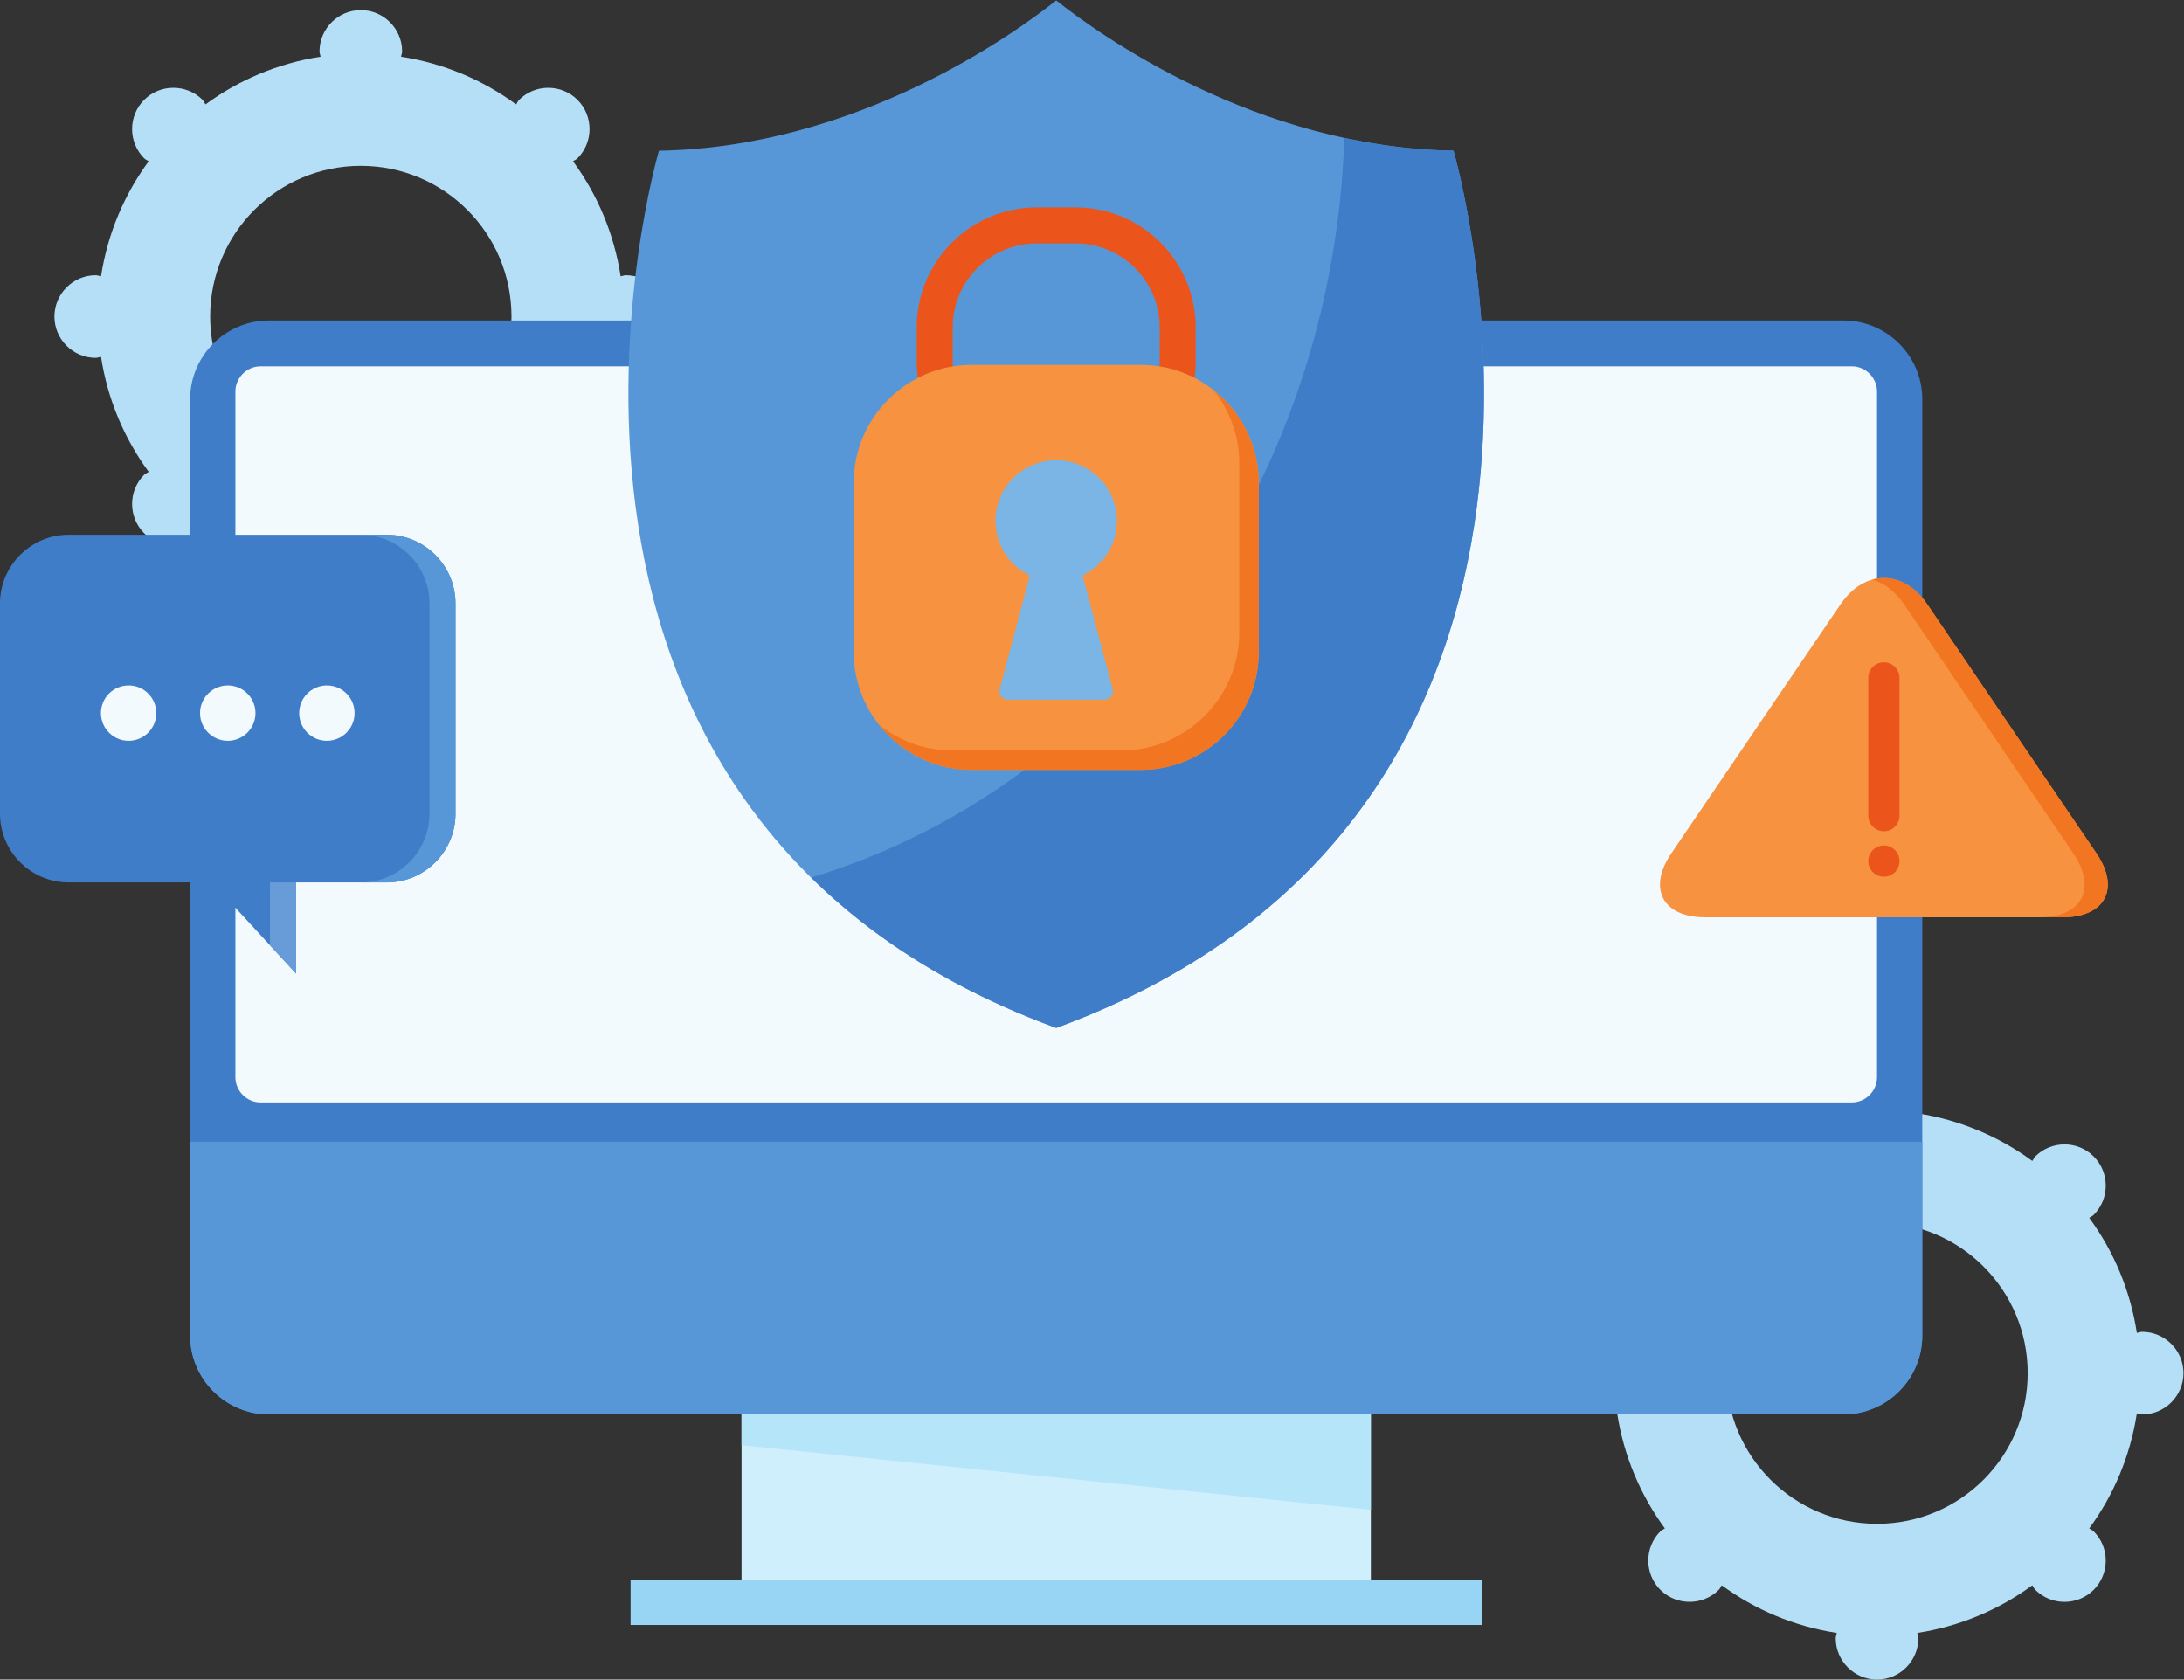 <?xml version="1.0" encoding="UTF-8" standalone="no"?>
<svg
   xmlns:dc="http://purl.org/dc/elements/1.1/"
   xmlns:cc="http://creativecommons.org/ns#"
   xmlns:rdf="http://www.w3.org/1999/02/22-rdf-syntax-ns#"
   xmlns:svg="http://www.w3.org/2000/svg"
   xmlns="http://www.w3.org/2000/svg"
   viewBox="0 0 368.2 283.147"
   height="283.147"
   width="368.2"
   xml:space="preserve"
   id="svg2"
   version="1.1"><rect x="0" y="0" width="368.2" height="283.147" fill="#333333" stroke="none"/><defs
     id="defs6" /><g
     transform="matrix(1.333,0,0,-1.333,0,283.147)"
     id="g10"><g
       transform="scale(0.1)"
       id="g12"><path
         id="path14"
         style="fill:#b5dff6;fill-opacity:1;fill-rule:nonzero;stroke:none"
         d="m 2373.97,196.98 c -105.29,0 -190.59,85.309 -190.59,190.551 0,105.27 85.3,190.641 190.59,190.641 105.25,0 190.52,-85.371 190.52,-190.641 0,-105.242 -85.27,-190.551 -190.52,-190.551 z m 335.29,242.821 c -2.39,0 -4.45,-1.039 -6.73,-1.352 -8.27,53.832 -29.33,103.403 -60.22,145.461 1.8,1.391 4,2.102 5.66,3.781 20.35,20.34 20.31,53.559 0,73.899 -20.3,20.32 -53.55,20.32 -73.89,0 -1.66,-1.672 -2.33,-3.852 -3.77,-5.711 -42.05,30.91 -91.63,51.961 -145.47,60.269 0.31,2.282 1.34,4.321 1.34,6.692 0,28.762 -23.48,52.25 -52.21,52.25 -28.79,0 -52.28,-23.488 -52.28,-52.25 0,-2.371 1.05,-4.41 1.33,-6.692 -53.83,-8.308 -103.37,-29.359 -145.45,-60.269 -1.42,1.859 -2.08,4.039 -3.76,5.711 -20.3,20.32 -53.6,20.32 -73.92,0 -20.32,-20.34 -20.3,-53.59 0,-73.899 1.68,-1.679 3.88,-2.39 5.73,-3.781 -30.87,-42.058 -51.99,-91.629 -60.29,-145.461 -2.26,0.313 -4.28,1.352 -6.69,1.352 -28.7,0 -52.24,-23.512 -52.24,-52.27 0,-28.742 23.54,-52.242 52.24,-52.242 2.41,0 4.43,1.031 6.69,1.352 8.3,-53.84 29.42,-103.403 60.29,-145.461 -1.85,-1.41 -4.05,-2.11 -5.73,-3.782 -20.3,-20.32 -20.32,-53.57 0,-73.91 20.32,-20.297 53.62,-20.269 73.92,0 1.68,1.672 2.37,3.871 3.76,5.711 42.08,-30.84 91.62,-51.949 145.45,-60.23 -0.23,-2.277 -1.33,-4.34 -1.33,-6.75 C 2321.69,23.539 2345.18,0 2373.97,0 c 28.73,0 52.21,23.539 52.21,52.219 0,2.41 -1.03,4.473 -1.34,6.75 53.84,8.281 103.36,29.391 145.47,60.23 1.4,-1.84 2.11,-4.039 3.77,-5.711 20.34,-20.297 53.59,-20.297 73.89,0 20.31,20.34 20.35,53.543 0,73.91 -1.66,1.672 -3.86,2.372 -5.66,3.782 30.89,42.058 51.95,91.621 60.22,145.461 2.28,-0.321 4.34,-1.352 6.73,-1.352 28.73,0 52.24,23.5 52.24,52.242 0,28.758 -23.51,52.27 -52.24,52.27" /><path
         id="path16"
         style="fill:#b5dff6;fill-opacity:1;fill-rule:nonzero;stroke:none"
         d="m 456.383,1533.23 c -105.293,0 -190.59,85.31 -190.59,190.55 0,105.27 85.297,190.63 190.59,190.63 105.25,0 190.519,-85.36 190.519,-190.63 0,-105.24 -85.269,-190.55 -190.519,-190.55 z m 335.289,242.82 c -2.399,0 -4.453,-1.03 -6.731,-1.35 -8.273,53.83 -29.339,103.4 -60.226,145.46 1.808,1.38 4.004,2.1 5.668,3.78 20.347,20.34 20.312,53.57 0,73.91 -20.305,20.31 -53.559,20.31 -73.887,0 -1.66,-1.67 -2.336,-3.86 -3.773,-5.72 -42.051,30.91 -91.621,51.96 -145.477,60.28 0.309,2.27 1.352,4.32 1.352,6.69 0,28.76 -23.485,52.24 -52.215,52.24 -28.793,0 -52.285,-23.48 -52.285,-52.24 0,-2.37 1.047,-4.42 1.328,-6.69 -53.828,-8.32 -103.367,-29.37 -145.446,-60.28 -1.414,1.86 -2.085,4.05 -3.757,5.72 -20.309,20.31 -53.606,20.31 -73.922,0 -20.321,-20.34 -20.301,-53.6 0,-73.91 1.679,-1.68 3.879,-2.4 5.726,-3.78 -30.863,-42.06 -51.992,-91.63 -60.281,-145.46 -2.269,0.32 -4.281,1.35 -6.687,1.35 -28.707,0 -52.243,-23.51 -52.243,-52.27 0,-28.74 23.535,-52.24 52.243,-52.24 2.406,0 4.418,1.03 6.687,1.36 8.289,-53.85 29.418,-103.41 60.281,-145.47 -1.847,-1.41 -4.047,-2.1 -5.726,-3.77 -20.301,-20.32 -20.321,-53.58 0,-73.92 20.316,-20.3 53.613,-20.28 73.922,0 1.672,1.68 2.367,3.87 3.757,5.72 42.079,-30.84 91.618,-51.96 145.446,-60.24 -0.223,-2.27 -1.328,-4.33 -1.328,-6.75 0,-28.68 23.492,-52.22 52.285,-52.22 28.73,0 52.215,23.54 52.215,52.22 0,2.42 -1.043,4.48 -1.352,6.75 53.856,8.28 103.356,29.4 145.477,60.24 1.394,-1.85 2.113,-4.04 3.773,-5.72 20.328,-20.3 53.582,-20.3 73.887,0 20.312,20.34 20.347,53.54 0,73.92 -1.664,1.67 -3.86,2.36 -5.668,3.77 30.887,42.06 51.953,91.62 60.226,145.47 2.278,-0.33 4.332,-1.36 6.731,-1.36 28.73,0 52.242,23.5 52.242,52.24 0,28.76 -23.512,52.27 -52.242,52.27" /><path
         id="path18"
         style="fill:#407dc9;fill-opacity:1;fill-rule:nonzero;stroke:none"
         d="m 2431.17,434.859 c 0,-54.73 -44.77,-99.5 -99.48,-99.5 H 339.965 c -54.719,0 -99.485,44.77 -99.485,99.5 V 1619.29 c 0,54.72 44.766,99.49 99.485,99.49 H 2331.69 c 54.71,0 99.48,-44.77 99.48,-99.49 V 434.859" /><path
         id="path20"
         style="fill:#5797d7;fill-opacity:1;fill-rule:nonzero;stroke:none"
         d="M 240.48,680.18 V 434.859 c 0,-54.73 44.766,-99.5 99.485,-99.5 H 2331.69 c 54.71,0 99.48,44.77 99.48,99.5 V 680.18 H 240.48" /><path
         id="path22"
         style="fill:#f3fafe;fill-opacity:1;fill-rule:nonzero;stroke:none"
         d="m 2373.95,761.898 c 0,-17.589 -14.38,-31.988 -31.98,-31.988 H 329.695 c -17.593,0 -31.984,14.399 -31.984,31.988 v 866.962 c 0,17.59 14.391,31.98 31.984,31.98 H 2341.97 c 17.6,0 31.98,-14.39 31.98,-31.98 V 761.898" /><path
         id="path24"
         style="fill:#98d4f3;fill-opacity:1;fill-rule:nonzero;stroke:none"
         d="M 1874.12,69.039 H 797.523 V 125.891 H 1874.12 V 69.039" /><path
         id="path26"
         style="fill:#d0effc;fill-opacity:1;fill-rule:nonzero;stroke:none"
         d="M 1733.79,125.891 H 937.883 V 335.359 H 1733.79 V 125.891" /><path
         id="path28"
         style="fill:#b5e5f9;fill-opacity:1;fill-rule:nonzero;stroke:none"
         d="M 937.883,335.359 H 1733.79 V 214.711 l -795.907,81.73 v 38.918" /><path
         id="path30"
         style="fill:#5797d7;fill-opacity:1;fill-rule:nonzero;stroke:none"
         d="m 1838.26,1933.52 c -250.26,4.11 -449.35,147.91 -502.43,190.05 -53.08,-42.14 -252.19,-185.94 -502.435,-190.05 0,0 -245.79,-834.61 502.435,-1109.43 748.21,274.82 502.43,1109.43 502.43,1109.43" /><path
         id="path32"
         style="fill:#407dc9;fill-opacity:1;fill-rule:nonzero;stroke:none"
         d="m 1838.26,1933.52 c -48.12,0.79 -94.34,6.78 -138.01,16.19 -15.29,-448.32 -296.13,-821.79 -674.44,-935.37 76.96,-75.731 177.94,-141.738 310.02,-190.25 748.21,274.82 502.43,1109.43 502.43,1109.43" /><path
         id="path34"
         style="fill:#eb551b;fill-opacity:1;fill-rule:nonzero;stroke:none"
         d="m 1311.23,1816.31 c -58.61,0 -106.3,-47.67 -106.3,-106.29 v -43.49 c 0,-58.62 47.69,-106.3 106.3,-106.3 h 49.2 c 58.6,0 106.29,47.68 106.29,106.3 v 43.49 c 0,58.62 -47.69,106.29 -106.29,106.29 z m 49.2,-301.61 h -49.2 c -83.71,0 -151.83,68.11 -151.83,151.83 v 43.49 c 0,83.72 68.12,151.82 151.83,151.82 h 49.2 c 83.7,0 151.81,-68.1 151.81,-151.82 v -43.49 c 0,-83.72 -68.11,-151.83 -151.81,-151.83" /><path
         id="path36"
         style="fill:#f79240;fill-opacity:1;fill-rule:nonzero;stroke:none"
         d="m 1591.94,1299.4 c 0,-81.91 -67.02,-148.9 -148.93,-148.9 h -214.36 c -81.91,0 -148.93,66.99 -148.93,148.9 v 214.37 c 0,81.88 67.02,148.89 148.93,148.89 h 214.36 c 81.91,0 148.93,-67.01 148.93,-148.89 V 1299.4" /><path
         id="path38"
         style="fill:#f27521;fill-opacity:1;fill-rule:nonzero;stroke:none"
         d="m 1535.1,1630.42 c 20.11,-25.4 32.25,-57.37 32.25,-92.08 v -214.37 c 0,-81.89 -67,-148.9 -148.92,-148.9 h -214.37 c -34.72,0 -66.69,12.13 -92.08,32.25 27.34,-34.52 69.48,-56.82 116.67,-56.82 h 214.36 c 81.91,0 148.93,66.99 148.93,148.9 v 214.37 c 0,47.16 -22.33,89.31 -56.84,116.65" /><path
         id="path40"
         style="fill:#7ab5e6;fill-opacity:1;fill-rule:nonzero;stroke:none"
         d="m 1412.67,1465.26 c 0,42.44 -34.38,76.86 -76.87,76.86 -42.43,0 -76.81,-34.42 -76.81,-76.86 0,-30.45 17.82,-56.52 43.49,-68.96 l -38.2,-143.98 c -1.44,-7.17 3.36,-13.03 10.66,-13.03 h 121.72 c 7.35,0 12.14,5.86 10.71,13.03 l -38.22,144 c 25.67,12.43 43.52,38.51 43.52,68.94" /><path
         id="path42"
         style="fill:#407dc9;fill-opacity:1;fill-rule:nonzero;stroke:none"
         d="M 489.266,1447.83 H 86.828 c -47.801,0 -86.824,-39.04 -86.824,-86.79 v -266.12 c 0,-47.75 39.023,-86.8 86.824,-86.8 H 268.238 l 106.223,-115.3 v 115.3 h 114.805 c 47.82,0 86.824,39.05 86.824,86.8 v 266.12 c 0,47.75 -39.004,86.79 -86.824,86.79" /><path
         id="path44"
         style="fill:#f3fafe;fill-opacity:1;fill-rule:nonzero;stroke:none"
         d="m 197.68,1222.28 c 0,-19.34 -15.672,-35.02 -35,-35.02 -19.383,0 -35.024,15.68 -35.024,35.02 0,19.34 15.641,35.01 35.024,35.01 19.328,0 35,-15.67 35,-35.01" /><path
         id="path46"
         style="fill:#f3fafe;fill-opacity:1;fill-rule:nonzero;stroke:none"
         d="m 323.105,1222.28 c 0,-19.34 -15.718,-35.02 -35.007,-35.02 -19.383,0 -35.102,15.68 -35.102,35.02 0,19.34 15.719,35.01 35.102,35.01 19.289,0 35.007,-15.67 35.007,-35.01" /><path
         id="path48"
         style="fill:#f3fafe;fill-opacity:1;fill-rule:nonzero;stroke:none"
         d="m 448.445,1222.28 c 0,-19.34 -15.64,-35.02 -35.023,-35.02 -19.336,0 -35.024,15.68 -35.024,35.02 0,19.34 15.688,35.01 35.024,35.01 19.383,0 35.023,-15.67 35.023,-35.01" /><path
         id="path50"
         style="fill:#689cd9;fill-opacity:1;fill-rule:nonzero;stroke:none"
         d="m 341.457,928.602 33.004,-35.782 v 115.3 h -33.004 v -79.518" /><path
         id="path52"
         style="fill:#5797d7;fill-opacity:1;fill-rule:nonzero;stroke:none"
         d="m 489.266,1447.83 h -32.907 c 47.719,0 86.793,-39.04 86.793,-86.79 v -266.12 c 0,-47.75 -39.074,-86.8 -86.793,-86.8 h 32.907 c 47.82,0 86.824,39.05 86.824,86.8 v 266.12 c 0,47.75 -39.004,86.79 -86.824,86.79" /><path
         id="path54"
         style="fill:#f79240;fill-opacity:1;fill-rule:nonzero;stroke:none"
         d="m 2113.72,1044.81 c -30.17,-44.41 -10.94,-80.771 42.8,-80.771 h 452.24 c 53.7,0 72.92,36.361 42.76,80.771 l -214,315.01 c -30.19,44.44 -79.6,44.44 -109.76,0 l -214.04,-315.01" /><path
         id="path56"
         style="fill:#f27521;fill-opacity:1;fill-rule:nonzero;stroke:none"
         d="m 2651.52,1044.81 -214,315.01 c -18.85,27.7 -45.11,38.09 -69.55,31.29 14.77,-4.16 28.83,-14.57 40.24,-31.29 l 214.01,-315.01 c 30.18,-44.41 10.94,-80.771 -42.75,-80.771 h 29.29 c 53.7,0 72.92,36.361 42.76,80.771" /><path
         id="path58"
         style="fill:#eb551b;fill-opacity:1;fill-rule:nonzero;stroke:none"
         d="m 2382.6,1286.51 c -10.91,0 -19.74,-8.87 -19.74,-19.78 v -174.17 c 0,-10.91 8.83,-19.73 19.74,-19.73 10.92,0 19.77,8.82 19.77,19.73 v 174.17 c 0,10.91 -8.85,19.78 -19.77,19.78" /><path
         id="path60"
         style="fill:#eb551b;fill-opacity:1;fill-rule:nonzero;stroke:none"
         d="m 2382.6,1054.89 c -10.91,0 -19.74,-8.82 -19.74,-19.76 0,-10.93 8.83,-19.76 19.74,-19.76 10.92,0 19.77,8.83 19.77,19.76 0,10.94 -8.85,19.76 -19.77,19.76" /></g></g></svg>